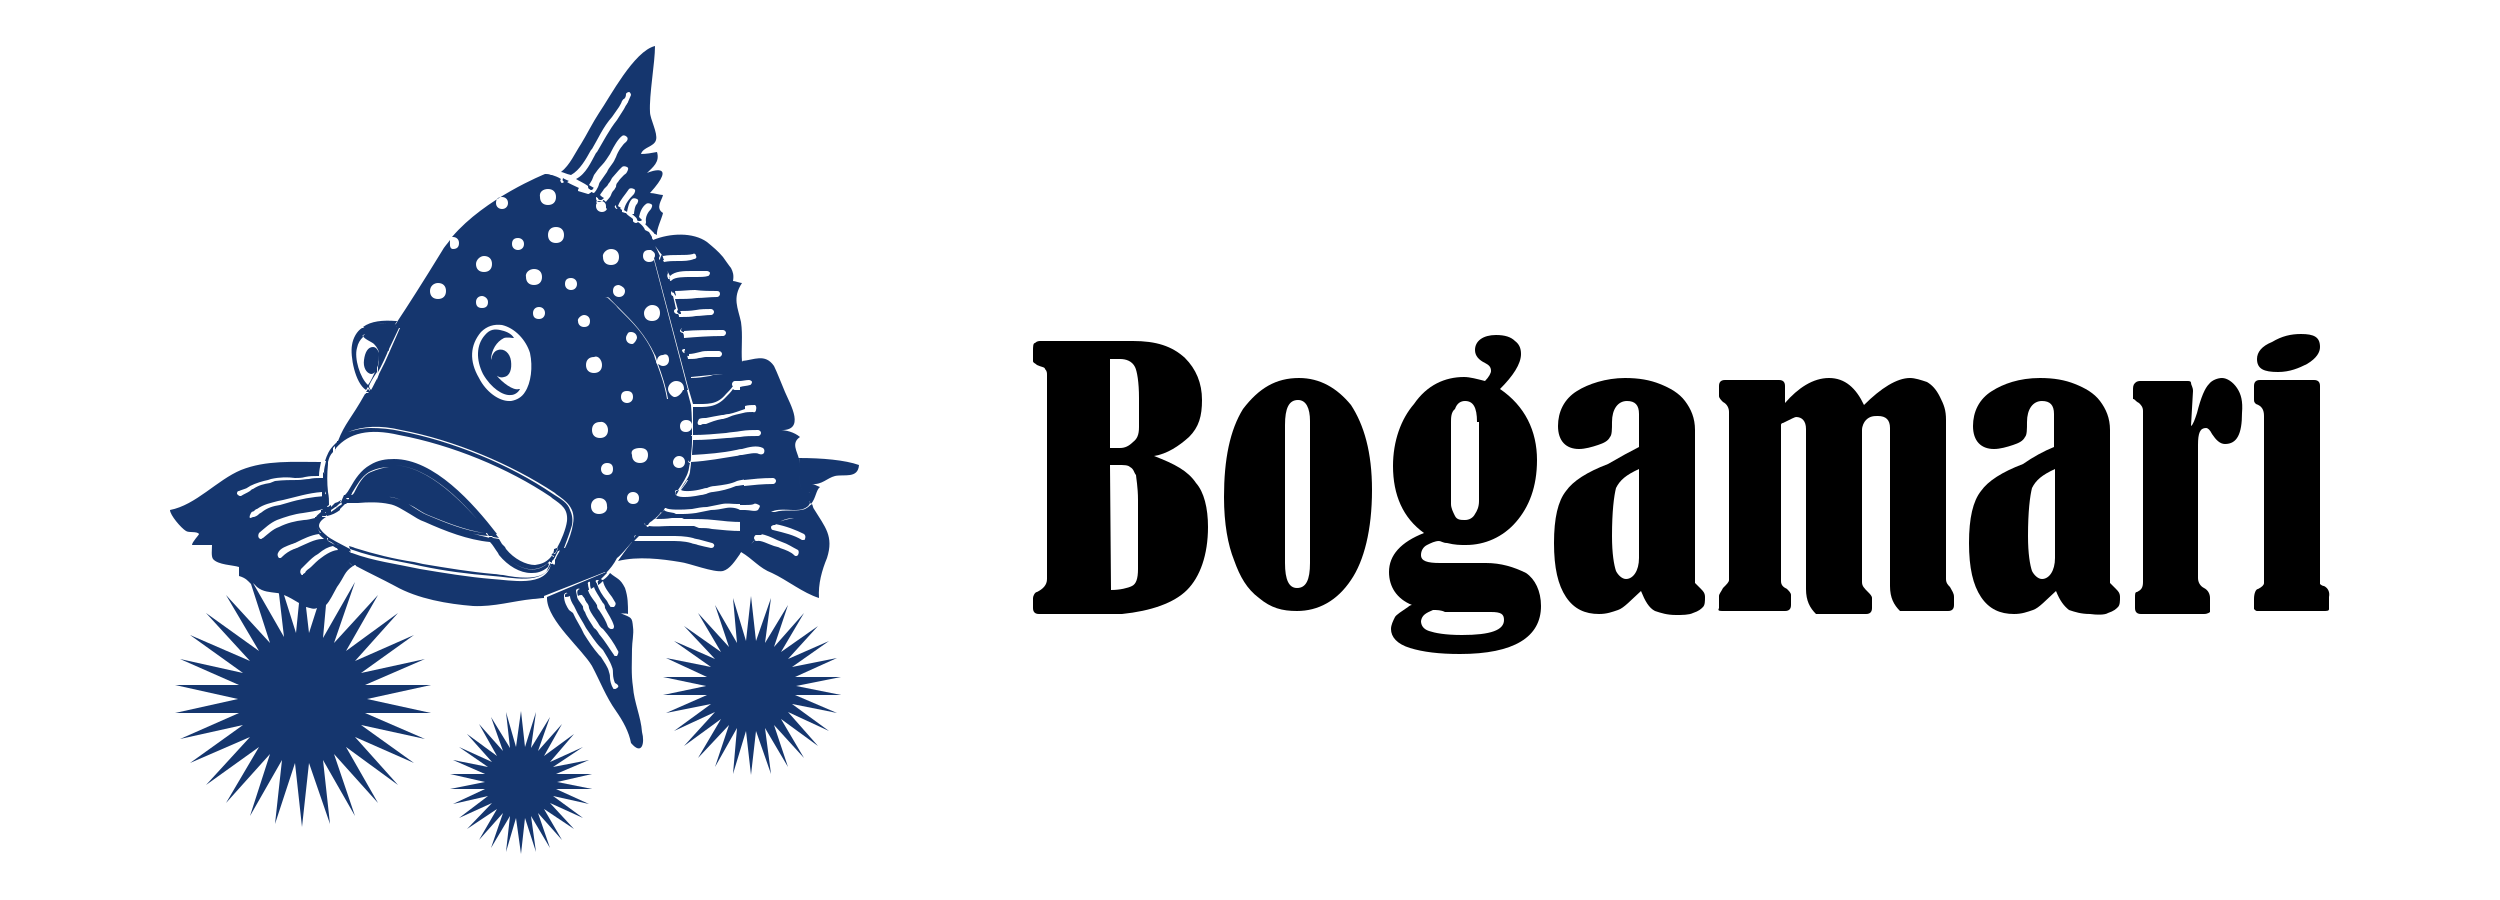 <?xml version="1.0" encoding="utf-8"?>
<!-- Generator: Adobe Illustrator 27.9.0, SVG Export Plug-In . SVG Version: 6.00 Build 0)  -->
<svg version="1.1" id="figoingordo" xmlns="http://www.w3.org/2000/svg" xmlns:xlink="http://www.w3.org/1999/xlink" x="0px"
	 y="0px" viewBox="0 0 250 90" style="enable-background:new 0 0 250 90;" xml:space="preserve">
<style type="text/css">
	.st0{fill:#15366E;}
</style>
<g>
	<g>
		<path d="M118.7,59c1.3-1.3,2.1-3.5,2.1-6.3c0-1.9-0.4-3.5-1.2-4.4c-0.8-1.2-2.1-1.9-4.2-2.7c1.3-0.2,2.5-1,3.5-1.9
			c1-1,1.3-2.1,1.3-3.7c0-1.7-0.6-3.1-1.7-4.2c-1.3-1.2-2.9-1.7-5.2-1.7h-9.2c-0.2,0-0.4,0-0.6,0.2c-0.2,0-0.2,0.4-0.2,0.8
			c0,0.6,0,0.8,0,1s0.2,0.2,0.4,0.4c0.4,0.2,0.8,0.2,0.8,0.4c0.2,0.2,0.2,0.4,0.2,0.6v20.4c0,0.6-0.4,1-1,1.3
			c-0.2,0-0.4,0.4-0.4,0.6v1c0,0.4,0.2,0.6,0.6,0.6h8.3C115.1,61.1,117.4,60.3,118.7,59z M111,35.9h1c0.6,0,1.2,0.2,1.5,0.8
			c0.2,0.4,0.4,1.5,0.4,3.1c0,1.2,0,2.1,0,2.9s-0.2,1.2-0.6,1.5c-0.4,0.4-0.8,0.6-1.3,0.6h-1V35.9z M111,46.5h0.8c0.6,0,1,0,1.2,0.2
			c0.4,0.2,0.4,0.6,0.6,0.8c0,0.2,0.2,1.2,0.2,2.5s0,2.3,0,2.7c0,1.9,0,3.5,0,4.2c0,1-0.2,1.5-0.6,1.7s-1.2,0.4-2.1,0.4L111,46.5
			L111,46.5z"/>
		<path d="M129.9,37.8c-2.3,0-4,1-5.6,3.1c-1.3,2.1-1.9,5-1.9,8.8c0,2.7,0.4,4.8,1,6.3c0.6,1.7,1.3,2.9,2.5,3.8
			c1.2,1,2.3,1.3,3.8,1.3c2.1,0,4-1,5.4-3.1c1.3-1.9,2.1-5,2.1-9c0-3.8-0.8-6.5-2.1-8.5C133.7,38.8,132,37.8,129.9,37.8z M131,56.3
			c0,1.7-0.4,2.5-1.3,2.5c-0.8,0-1.2-0.8-1.2-2.5V42.5c0-1.7,0.4-2.5,1.3-2.5c0.8,0,1.2,0.8,1.2,2.1V56.3z"/>
		<path d="M138.9,57.2c0,1.5,0.8,2.7,2.3,3.3c-0.2,0-0.4,0.2-0.4,0.2c-0.6,0.4-1.2,0.8-1.3,1c-0.2,0.4-0.4,0.8-0.4,1.2
			c0,0.8,0.6,1.5,1.9,1.9c1.3,0.4,2.9,0.6,5,0.6c5.4,0,8.1-1.7,8.1-4.8c0-1.5-0.6-2.7-1.5-3.3c-1.2-0.6-2.5-1-4-1H144
			c-1.3,0-1.9-0.2-1.9-0.8c0-0.4,0.2-0.8,0.6-1c0.4-0.2,0.8-0.4,1.2-0.4c0.2,0,0.4,0.2,0.8,0.2c0.8,0.2,1.3,0.2,1.9,0.2
			c1.9,0,3.7-0.8,5-2.3s2.1-3.5,2.1-6.2c0-2.9-1.2-5.4-3.7-7.1c1.3-1.3,2.1-2.5,2.1-3.5c0-0.6-0.2-1-0.6-1.3c-0.4-0.4-1-0.6-1.9-0.6
			c-1.3,0-2.1,0.6-2.1,1.5c0,0.6,0.4,1,1,1.3c0.4,0.2,0.6,0.4,0.6,0.8c0,0.2-0.2,0.6-0.6,1c-0.8-0.2-1.5-0.4-2.1-0.4
			c-1.9,0-3.7,0.8-5,2.7c-1.3,1.5-2.1,3.7-2.1,6.2c0,2.9,1,5.2,3.1,6.7C140.1,54.2,138.9,55.5,138.9,57.2z M143.3,61
			c0.4,0,0.8,0,1.2,0.2h4.6c1,0,1.3,0.2,1.3,0.8c0,1-1.3,1.5-4.2,1.5c-1.7,0-2.7-0.2-3.3-0.4s-0.8-0.6-0.8-1
			C142.2,61.5,142.6,61.3,143.3,61z M145.1,42.2c0-0.4,0-1,0.4-1.3c0.2-0.6,0.6-0.8,1-0.8c0.8,0,1.2,0.6,1.2,2.1h0.2v7.9
			c0,0.6-0.2,1-0.4,1.3c-0.2,0.4-0.6,0.6-1,0.6s-0.8,0-1-0.4s-0.4-0.8-0.4-1.2V42.2z"/>
		<path d="M165.5,61.1c0.6,0.2,1.2,0.4,2.1,0.4c0.6,0,1.3,0,1.7-0.2c0.6-0.2,0.8-0.4,1-0.6c0.2-0.2,0.2-0.6,0.2-1s-0.2-0.6-0.4-0.8
			c-0.4-0.4-0.6-0.6-0.6-0.6V43c0-1.2-0.4-2.1-1-2.9s-1.5-1.3-2.5-1.7c-1-0.4-2.1-0.6-3.5-0.6c-1.9,0-3.7,0.6-4.8,1.3
			c-1.3,0.8-1.9,2.1-1.9,3.5c0,1.5,0.8,2.3,2.1,2.3c0.6,0,1.3-0.2,1.9-0.4c0.6-0.2,1-0.4,1.2-0.8c0.2-0.2,0.2-0.8,0.2-1.5
			c0-1.3,0.6-2.1,1.5-2.1c0.8,0,1.2,0.4,1.2,1.3v3.3c-0.8,0.4-1.9,1-3.1,1.7c-2.1,0.8-3.5,1.7-4.2,2.7c-0.8,1-1.2,2.7-1.2,5.2
			s0.4,4.2,1.2,5.4s1.9,1.7,3.3,1.7c0.8,0,1.3-0.2,1.9-0.4c0.6-0.2,1.3-1,2.3-1.9C164.5,60.1,164.9,60.8,165.5,61.1z M163.9,55.8
			c0,1.3-0.6,2.1-1.3,2.1c-0.4,0-0.8-0.4-1-0.8c-0.2-0.6-0.4-1.7-0.4-3.5c0-2.5,0.2-4,0.4-4.8c0.4-0.8,1-1.3,2.3-1.9V55.8z"/>
		<path d="M172.2,61.1h6.3c0.4,0,0.6-0.2,0.6-0.6v-1c0-0.2-0.2-0.4-0.4-0.6c-0.4-0.2-0.6-0.4-0.6-0.8V42.5c0-0.2,0.2-0.2,0.2-0.2
			c0.8-0.4,1.2-0.6,1.3-0.6c0.6,0,1,0.4,1,1.2v16c0,1.2,0.4,1.9,1,2.5h5c0.4,0,0.6-0.2,0.6-0.6v-1c0-0.2-0.2-0.4-0.4-0.6
			c-0.4-0.4-0.6-0.6-0.6-1V43c0-0.4,0.2-0.8,0.4-1c0.4-0.4,0.8-0.4,1.2-0.4c0.8,0,1.2,0.4,1.2,1.2v15.8c0,1.2,0.4,1.9,1,2.5h4.8
			c0.4,0,0.6-0.2,0.6-0.6v-0.8c0-0.4-0.2-0.6-0.4-1c-0.2-0.2-0.4-0.4-0.4-0.8V42c0-1-0.2-1.5-0.6-2.3c-0.4-0.8-0.8-1.2-1.3-1.5
			c-0.6-0.2-1.2-0.4-1.7-0.4c-1.3,0-2.9,1-4.6,2.7c-0.8-1.7-1.9-2.7-3.5-2.7s-3.1,1-4.4,2.5v-1.7c0-0.4-0.2-0.6-0.6-0.6h-5.4
			c-0.4,0-0.6,0.2-0.6,0.6v1c0,0.2,0.2,0.4,0.4,0.6c0.4,0.2,0.6,0.6,0.6,1V58c0,0.2-0.2,0.4-0.6,0.8c-0.2,0.4-0.4,0.6-0.4,0.8v1.2
			C171.8,61,171.8,61.1,172.2,61.1z"/>
		<path d="M210.8,61.3c0.6-0.2,0.8-0.4,1-0.6c0.2-0.2,0.2-0.6,0.2-1s-0.2-0.6-0.4-0.8c-0.4-0.4-0.6-0.6-0.6-0.6V43
			c0-1.2-0.4-2.1-1-2.9s-1.5-1.3-2.5-1.7c-1-0.4-2.1-0.6-3.5-0.6c-2.1,0-3.7,0.6-4.8,1.3c-1.3,0.8-1.9,2.1-1.9,3.5
			c0,1.5,0.8,2.3,2.1,2.3c0.6,0,1.3-0.2,1.9-0.4c0.6-0.2,1-0.4,1.2-0.8c0.2-0.2,0.2-0.8,0.2-1.5c0-1.3,0.6-2.1,1.5-2.1
			c0.8,0,1.2,0.4,1.2,1.3v3.3c-1,0.4-2.1,1-3.1,1.7c-2.1,0.8-3.5,1.7-4.2,2.7c-0.8,1-1.2,2.7-1.2,5.2s0.4,4.2,1.2,5.4
			s1.9,1.7,3.3,1.7c0.8,0,1.3-0.2,1.9-0.4c0.6-0.2,1.3-1,2.3-1.9c0.4,1,0.8,1.5,1.3,1.9c0.6,0.2,1.2,0.4,2.1,0.4
			C209.7,61.5,210.5,61.5,210.8,61.3z M205.5,55.8c0,1.3-0.6,2.1-1.3,2.1c-0.4,0-0.8-0.4-1-0.8c-0.2-0.6-0.4-1.7-0.4-3.5
			c0-2.5,0.2-4,0.4-4.8c0.4-0.8,1-1.3,2.3-1.9V55.8z"/>
		<path d="M223.7,38.8c-0.4-0.6-1-1-1.5-1c-0.4,0-1,0.2-1.3,0.6c-0.4,0.4-0.8,1.3-1.2,2.9c-0.2,0.6-0.4,1.2-0.6,1.3l0.2-3.5
			c0-0.4-0.2-0.6-0.2-0.8c0-0.2-0.2-0.2-0.4-0.2h-4.6c-0.2,0-0.4,0-0.6,0.2c-0.2,0.2-0.2,0.4-0.2,0.8c0,0.4,0,0.8,0,0.8
			c0.2,0,0.2,0.2,0.6,0.4c0.2,0.2,0.4,0.4,0.4,0.8v17.1c0,0.6-0.2,0.8-0.6,1c-0.2,0-0.2,0.2-0.2,0.6v1c0,0.4,0.2,0.6,0.6,0.6h6.3
			c0.4,0,0.6-0.2,0.6-0.2c0-0.2,0-0.4,0-0.6v-0.8c0-0.4-0.2-0.8-0.6-1c-0.4-0.2-0.6-0.6-0.6-1V44.5c0-1.2,0.2-1.7,0.8-1.7
			c0.2,0,0.4,0.2,0.6,0.6c0.4,0.6,0.8,1,1.3,1c1.2,0,1.7-1,1.7-3.1C224.3,40.1,224.1,39.4,223.7,38.8z"/>
		<path d="M227.8,37.2c1.2,0,2.1-0.4,2.9-0.8c1-0.6,1.3-1.2,1.3-1.7c0-1-0.6-1.3-1.9-1.3c-1,0-1.9,0.2-2.9,0.8c-1,0.4-1.5,1-1.5,1.7
			C225.7,36.9,226.4,37.2,227.8,37.2z"/>
		<path d="M232.4,58.6c-0.2,0-0.4-0.2-0.4-0.2c0-0.2,0-0.4,0-0.6V38.6c0-0.4-0.2-0.6-0.6-0.6H226c-0.4,0-0.6,0.2-0.6,0.6v1.2
			c0,0.4,0,0.4,0.2,0.6c0.6,0.2,0.8,0.6,0.8,1.2v16.7c0,0.2-0.2,0.4-0.6,0.6c-0.2,0-0.4,0.4-0.4,1s0,0.8,0,1
			c0.2,0.2,0.2,0.2,0.4,0.2h6.5c0.4,0,0.6,0,0.6-0.2s0-0.6,0-1.2C233,59.2,232.8,58.8,232.4,58.6z"/>
	</g>
	<g>
		<polygon class="st0" points="79.5,67.7 83.7,65.8 79.2,66.7 82.9,64.1 78.8,65.9 81.8,62.6 78.1,65.2 80.4,61.3 77.4,64.7 
			78.8,60.5 76.5,64.3 77.1,59.8 75.6,64.1 75.1,59.6 74.6,64.1 73.3,59.8 73.7,64.3 71.5,60.5 72.9,64.7 69.8,61.3 72.1,65.2 
			68.4,62.6 71.5,65.9 67.4,64.1 71.1,66.7 66.6,65.8 70.7,67.7 66.3,67.7 70.6,68.6 66.3,69.5 70.7,69.5 66.6,71.3 71.1,70.4 
			67.4,73.1 71.5,71.2 68.4,74.6 72.1,71.9 69.8,75.8 72.9,72.5 71.5,76.7 73.7,72.8 73.3,77.4 74.6,73.1 75.1,77.5 75.6,73.1 
			77.1,77.4 76.5,72.8 78.8,76.7 77.4,72.5 80.4,75.8 78.1,71.9 81.8,74.6 78.8,71.2 82.9,73.1 79.2,70.4 83.7,71.3 79.5,69.5 
			84.1,69.5 79.6,68.6 84.1,67.7 		"/>
		<polygon class="st0" points="55.6,77.4 58.9,76 55.3,76.7 58.3,74.7 55,76.2 57.4,73.4 54.4,75.6 56.2,72.4 53.8,75.1 55,71.7 
			53.1,74.8 53.6,71.2 52.5,74.7 52.1,71.1 51.6,74.7 50.6,71.2 51,74.8 49.1,71.7 50.3,75.1 47.9,72.4 49.7,75.6 46.7,73.4 
			49.2,76.2 45.9,74.7 48.8,76.7 45.3,76 48.5,77.4 45,77.4 48.5,78.2 45,78.9 48.5,78.9 45.3,80.4 48.8,79.6 45.9,81.8 49.2,80.3 
			46.7,82.9 49.7,80.9 47.9,84 50.3,81.3 49.1,84.8 51,81.6 50.6,85.2 51.6,81.8 52.1,85.4 52.5,81.8 53.6,85.2 53.1,81.6 55,84.8 
			53.8,81.3 56.2,84 54.4,80.9 57.4,82.9 55,80.3 58.3,81.8 55.3,79.6 58.9,80.4 55.6,78.9 59.2,78.9 55.7,78.2 59.2,77.4 		"/>
		<path class="st0" d="M63.3,68.7c-0.2-1.3-0.1-2.5-0.1-3.8c0-0.7,0.2-1.5,0.1-2.2c-0.1-1-0.1-0.9-1.3-1.4c0.2,0.1,0.6,0,0.8,0.1
			c0-1,0-1.7-0.3-2.6c-0.5-1-0.8-0.9-1.5-1.5c-0.2,0.3-0.4,0.5-0.7,0.7c-0.1,0-0.1,0-0.2-0.1c0.2-0.2,0.4-0.4,0.6-0.6l-0.1-0.1
			l-5.9,2.5c0,0.1,0,0.2,0,0.2l0,0c0.1,2.2,3.5,5,4.5,6.7c0.8,1.5,1.4,3.1,2.4,4.5c0.7,1,1.3,2.1,1.5,3.2c1.1,1.3,1.4,0,1.1-1.1
			C64.1,71.7,63.4,70.2,63.3,68.7z M59.7,58c0.1,0,0.2,0,0.2,0c-0.1,0.1-0.2,0.2-0.1,0.3c0,0.1,0,0.1,0,0.2c0.2-0.1,0.3-0.2,0.5-0.4
			c0.1,0.6,0.6,1.2,0.9,1.6c0.1,0.2,0.2,0.3,0.3,0.5c0.1,0.1,0.1,0.3-0.1,0.5c0,0-0.1,0-0.2,0s-0.2,0-0.2-0.1
			c-0.1-0.1-0.2-0.3-0.3-0.5c-0.5-0.6-0.8-1.1-1-1.7l0,0c0-0.1-0.1-0.1-0.1-0.2C59.5,58.1,59.6,58,59.7,58z M59,58.2L59,58.2
			L59,58.2c0,0.3,0,0.4,0.1,0.7c0.1-0.1,0.2-0.1,0.3-0.2c0.1,0.4,0.5,0.9,0.7,1.3c0.1,0.1,0.1,0.2,0.2,0.3s0.2,0.2,0.2,0.5
			c0.3,0.6,0.7,1.1,0.9,1.8c0,0.1,0,0.3-0.2,0.3c0,0,0,0-0.1,0s-0.2-0.1-0.3-0.2c-0.2-0.6-0.5-1.1-0.9-1.7c-0.1-0.1-0.2-0.2-0.2-0.5
			c-0.1-0.1-0.1-0.2-0.2-0.3c-0.3-0.4-0.6-0.8-0.7-1.2c0.1,0,0.1,0,0.1,0c0-0.2-0.1-0.3-0.1-0.6C58.7,58.3,58.9,58.1,59,58.2z
			 M57.6,59c0.1-0.1,0.2-0.2,0.4-0.1c-0.1,0-0.2,0.1-0.2,0.1c-0.1,0.1-0.1,0.3,0,0.6c0.1-0.1,0.3-0.1,0.4-0.1
			c0.1,0.2,0.3,0.3,0.3,0.5c0.1,0.1,0.1,0.2,0.2,0.3s0.2,0.3,0.2,0.5c0.2,0.6,0.6,1,0.9,1.5c0.1,0.2,0.3,0.5,0.5,0.6
			c0.6,0.7,1.1,1.4,1.5,2.2c0.1,0.1,0,0.3-0.1,0.5h-0.1c-0.1,0-0.2,0-0.2-0.1c-0.5-0.7-0.9-1.4-1.5-2.1c-0.1-0.2-0.3-0.5-0.5-0.6
			c-0.3-0.5-0.7-1-0.9-1.6c-0.1-0.1-0.2-0.3-0.2-0.5s-0.1-0.1-0.1-0.2c-0.2-0.3-0.5-0.6-0.5-0.9C57.6,59.2,57.6,59.1,57.6,59z
			 M61.7,68.8c0,0-0.1,0.1-0.2,0.1s-0.2,0-0.2-0.1C61.1,68.5,61,68,61,67.8c0-0.2,0-0.3-0.1-0.6c-0.1-0.5-0.5-1-0.8-1.5l-0.2-0.2
			c-0.6-0.7-1-1.3-1.5-2.1c-0.3-0.7-0.8-1.4-1.1-2.1L56.9,61c-0.2-0.3-0.5-0.8-0.5-1.4v-0.1c0-0.1,0.2-0.3,0.3-0.2c0,0,0,0,0.1,0
			c-0.1,0-0.3,0.1-0.3,0.2c0,0.1,0,0.1,0,0.2c0.1,0,0.3,0,0.5-0.1c0,0.3,0.2,0.7,0.4,1l0.1,0.2c0.3,0.7,0.8,1.4,1.1,2
			c0.5,0.7,0.9,1.4,1.5,2l0.2,0.2c0.3,0.5,0.7,1.1,0.9,1.7c0.1,0.2,0.1,0.5,0.1,0.7c0,0.3,0.1,0.7,0.2,0.9
			C61.9,68.5,61.9,68.7,61.7,68.8z"/>
		<path class="st0" d="M79.9,45.8c0.2,1.1-0.3,2.6,0.5,3.4c0.2,0.2,0.4,0.1,0.6,0c-0.1,0.1-0.4,0.1-0.6,0c-0.8-0.8-0.3-2.3-0.5-3.3
			V45.8C79.9,46,79.9,46,79.9,45.8c-1.8,0-3.7,0.1-5.4,0.3h-0.1V48c0.9-0.1,1.8-0.2,2.9-0.2c0.1,0,0.3,0.1,0.3,0.3
			c0,0.1-0.1,0.3-0.3,0.3c-1,0-2,0.1-2.9,0.2v-0.1c-0.2,0-0.6,0.1-0.8,0.1c-0.7,0.3-1.5,0.5-2.3,0.6c-0.2,0-0.5,0.1-0.7,0.2
			c-0.1,0-0.3,0.1-0.5,0.1c0,0-0.9,0.2-1.6,0.2c-0.3,0-0.7,0-0.9-0.2l-0.1-0.1c0-0.1,0-0.2,0-0.3c0.1-0.1,0.2-0.1,0.3-0.1
			c0.5-0.7,0.9-1.4,1-1.8c0.1-0.2,0.1-0.6,0.2-0.9c-0.1,0-0.2-0.1-0.2-0.2V46c0,0.1,0.1,0.2,0.2,0.2c0.1-0.1,0.1-0.3,0.1-0.5l0,0
			c0-0.5,0.1-0.9,0.1-1.5l0,0c0-0.2,0-0.3,0-0.6c0,0,0,0-0.1,0c0,0,0-0.1,0.1-0.1c0-0.9,0-2-0.1-3L68.7,39h0.1L65.4,26
			c-0.1,0.1-0.2,0.2-0.5,0.2s-0.6-0.2-0.6-0.6s0.2-0.6,0.6-0.6c0.1,0,0.1,0,0.2,0l0,0c0.3,0.2,0.4,0.3,0.4,0.5c0,0.1,0,0.2-0.1,0.3
			l3.4,12.9l0.5,1.7c0-0.6,0-1.3-0.1-1.8l0,0c0.1,0.7,0.1,1.3,0.1,1.8c1.5,0,2.4,0.1,3.3-1c0.2-0.2,0.5-0.5,0.7-0.8
			c-0.1,0-0.1-0.1-0.1-0.2s0.1-0.3,0.3-0.3c0,0,0.1,0,0.2,0s0.2,0,0.3,0l0,0c0.2,0,0.6-0.1,0.9-0.1c0.1,0,0.3,0.1,0.3,0.2
			s-0.1,0.3-0.2,0.3c-0.3,0.1-0.7,0.1-1,0.2V39c-0.2,0-0.3,0-0.5,0c-0.1,0-0.1,0-0.2-0.1c-0.2,0.3-0.5,0.6-0.7,0.8c-1,1.1-2,1-3.3,1
			c0,0.9,0,1.9,0,2.8c1.1,0,2.2-0.1,3.3-0.2c0.5-0.1,1-0.1,1.5-0.2l0,0c0.6-0.1,1.2-0.1,1.7-0.1c0.1,0,0.3,0.1,0.3,0.3
			c0,0.1-0.1,0.3-0.3,0.3c-0.6,0-1.3,0-1.8,0.1l0,0c-0.4,0-0.8,0.1-1.3,0.1c-1.1,0.1-2.2,0.2-3.3,0.2c0,0,0,0-0.1,0
			c0,0.6-0.1,1-0.1,1.5c1.6-0.1,3-0.2,4.4-0.5c0.1,0,0.3-0.1,0.6-0.1l0,0c0.7-0.2,1.5-0.4,2.1-0.1c0.1,0.1,0.2,0.2,0.1,0.5
			c-0.1,0.1-0.2,0.2-0.5,0.1c-0.3-0.2-1.1,0-1.7,0.1h-0.1l0,0c-0.2,0-0.3,0.1-0.5,0.1c-1.3,0.2-2.8,0.5-4.5,0.6c0,0.4-0.1,0.8-0.1,1
			c-0.1,0.6-0.6,1.1-1,1.8c0.5-0.6,0.7-1,0.7-1s0,0,0.1,0c-0.1,0.2-0.3,0.5-0.7,1c0.3,0.2,1.4,0.1,2.1-0.1c0.1,0,0.2-0.1,0.5-0.1
			c0.2-0.1,0.5-0.2,0.8-0.2c0.8-0.1,1.6-0.2,2.2-0.5c0.3-0.1,0.6-0.1,0.9-0.2v-1.7c1.7-0.2,3.5-0.3,5.3-0.3
			c-0.2-0.8-0.8-1.6,0.1-2.2c-0.6-0.5-1.4-0.7-2.1-0.7c2.8,0.2,1.1-2.6,0.6-3.8c-0.3-0.7-0.8-2-1.1-2.6c-0.9-1.3-2-0.6-3.2-0.5
			c0,0,0,0.1,0.1,0.1h-0.1c-0.1-1.4,0.1-2.6-0.1-4c-0.3-1.4-0.9-2.4,0.1-3.9c-0.2,0-0.7-0.2-0.9-0.2c0.1-0.6,0-0.9-0.2-1.3
			c-0.1-0.1-0.8-1.1-0.8-1.1c-0.5-0.6-1-1-1.6-1.5c-1.4-1-3.7-0.9-5.4-0.2c0-0.1-0.1-0.1-0.1-0.2v-0.1c-0.1-0.2-0.2-0.3-0.3-0.5
			L64.5,23c-0.1-0.3-0.4-0.6-0.7-0.8c0,0-0.1,0.1-0.2,0.1s-0.3-0.1-0.3-0.2s0-0.1,0-0.2c-0.2-0.2-0.5-0.3-0.7-0.6h-0.1l-0.3-0.1V21
			c-0.1-0.1-0.2-0.1-0.3-0.2c0,0.1-0.1,0.1-0.2,0.1s-0.3-0.2-0.2-0.3v-0.1l0.1,0.1c0,0.1,0.1,0.3,0.2,0.3c0.1,0,0.2,0,0.3-0.1
			c-0.1-0.1-0.2-0.1-0.3-0.2c0.2-0.6,0.7-1.1,1.1-1.7c0.1-0.1,0.3-0.1,0.5,0s0.1,0.3,0,0.5c-0.5,0.5-0.9,1-1,1.6v0
			c0.1,0.1,0.2,0.1,0.3,0.2c0.1-0.5,0.2-1,0.5-1.3c0.1-0.1,0.3-0.1,0.5,0s0.1,0.3,0,0.5c-0.2,0.1-0.3,0.8-0.3,1h-0.2
			c0.2,0.2,0.4,0.3,0.5,0.5c0,0.2,0.1,0.2,0.3,0.2c0.1,0,0.1,0,0.2-0.1c-0.1-0.1-0.2-0.2-0.3-0.3c0.1-0.5,0.3-1,0.7-1.3
			c0.1-0.1,0.3-0.1,0.5,0s0.1,0.3,0,0.5c-0.3,0.3-0.6,0.8-0.5,1.3c0,0.1,0,0.2-0.1,0.2c0.3,0.3,0.6,0.6,0.9,0.9c0,0,0,0.1,0.1,0.1
			l0.2,0.1c-0.1-0.5,0.5-1.7,0.6-2.2c-0.8-0.5-0.1-1.3,0-1.8c-0.3,0-0.9-0.2-1.3-0.2c2.8-3.1,0.1-2.2-0.3-2c0.6-0.6,1.3-1.1,1-2.1
			c-0.5,0.1-1.1,0.2-1.6,0.2c0.2-0.7,1.3-0.7,1.5-1.4S65,11.9,65,11.2c-0.1-1.7,0.5-4.9,0.5-6.6c-2.1,0.5-4.5,5.1-5.6,6.7
			c-0.6,0.9-1.3,2.3-1.8,3.1c-0.6,0.9-1.1,2.1-2,2.8c0.2,0,0.5,0.2,1,0.3c0.9-0.5,1.5-1.6,2-2.5l0.1-0.1c0.6-1,1.1-2.2,2-3.2
			c0.2-0.3,0.5-0.7,0.7-1c0.1-0.2,0.2-0.3,0.3-0.6c0.1-0.1,0.1-0.2,0.2-0.2c0.1-0.1,0.2-0.2,0.2-0.5c0-0.1,0.2-0.2,0.3-0.2
			s0.2,0.2,0.2,0.3c-0.1,0.2-0.2,0.5-0.3,0.7c0,0.1-0.1,0.1-0.1,0.2c-0.1,0.1-0.2,0.3-0.3,0.5c-0.2,0.3-0.5,0.8-0.7,1.1
			c-0.8,1-1.4,2.2-2,3.2l-0.1,0.1c-0.5,0.9-1,2.1-2,2.6c0.3,0.2,0.8,0.4,1.2,0.7c0,0.1,0,0.2,0.1,0.3c0.1,0,0.1,0.1,0.2,0.1
			s0.1,0,0.2-0.1c0,0,0-0.1,0.1-0.1c-0.2-0.1-0.3-0.2-0.5-0.3c0.1-0.2,0.2-0.3,0.3-0.5s0.1-0.3,0.2-0.5c0.2-0.3,0.5-0.7,0.8-1
			s0.6-0.8,0.8-1.1l0.1-0.2c0.3-0.6,0.7-1.3,1.1-1.6c0.1-0.1,0.3-0.1,0.5,0.1c0.1,0.1,0.1,0.3-0.1,0.5c-0.3,0.2-0.8,0.9-1,1.5
			l-0.1,0.2c-0.2,0.5-0.6,0.8-0.8,1.3c-0.2,0.3-0.5,0.7-0.7,1c-0.1,0.1-0.1,0.3-0.2,0.5c-0.1,0.2-0.2,0.4-0.4,0.6
			c-0.1,0-0.2-0.1-0.3-0.1c0,0,0,0.1-0.1,0.1c-0.1,0.1-0.1,0.1-0.2,0.1l-1-0.3c0-0.1,0-0.2,0.1-0.3c-0.4-0.2-0.9-0.4-1.2-0.6l0,0
			c0.1,0,0.1-0.1,0.2-0.1c-0.2-0.1-0.5-0.2-0.6-0.3c0,0.1-0.1,0.2,0,0.3c0,0,0,0,0.1,0.1l0,0c0,0-0.1,0.1-0.2,0.1c0,0-0.1,0-0.1-0.1
			c-0.1-0.1-0.1-0.2,0-0.3c-0.3-0.2-0.6-0.3-0.9-0.4l0,0c0,0,0,0-0.1,0c-0.2-0.1-0.4-0.1-0.5-0.1c0,0,0,0-0.1,0l0,0
			c0,0-6,2.4-9.3,6.3h0.1c0.3,0,0.6,0.2,0.6,0.6s-0.2,0.6-0.6,0.6S45,24.3,45,24c-0.2,0.3-0.6,0.7-0.8,1.1c-1.9,3.1-3.5,5.6-4.5,7.1
			l0,0c0,0.1-0.1,0.1-0.1,0.2l0,0l0,0c-0.1,0-0.1,0.1-0.2,0.2l0,0c0.1-0.1,0.1-0.2,0.2-0.3c0-0.1,0.1-0.1,0.1-0.2h-0.1
			c-1.3-0.1-2.5,0-3.3,0.6c0,0,0.1,0.1,0.3,0.2c0.3-0.2,0.5-0.3,0.8-0.4c-0.3,0.1-0.5,0.2-0.8,0.4l0,0c-0.1-0.1-0.2-0.1-0.2-0.1
			h-0.1c0,0,0,0-0.1,0l0,0c-0.5,0.3-0.9,1-1,1.7c-0.2,1.1,0.3,3.8,1.4,4.5c0.1-0.1,0.1-0.2,0.2-0.3C36.9,38.9,37,39,37,39v0.1
			c0,0-0.1-0.1-0.2-0.2c-0.1,0.1-0.1,0.2-0.2,0.3c0.1,0,0.1,0,0.2,0h0.1l0,0c-0.1,0.1-0.1,0.1-0.2,0.1h-0.1c0,0,0,0.1-0.1,0.1
			c-1.4,2.5-2,2.9-2.7,4.7c0,0,0,0-0.1,0v0.1c-0.1,0.1-0.2,0.2-0.3,0.3c-0.5,0.5-0.7,1-0.9,1.6c0,0,0,0,0.1,0
			c-0.1,0.4-0.2,0.8-0.2,1.1c0,0.1,0.1,0.2,0.1,0.3c0-0.1-0.1-0.2-0.2-0.3c0,0.2,0,0.3,0,0.6l0,0l0,0H32c-0.3,0-0.7,0-1.1,0.1
			c-0.3,0-0.8,0.1-1.1,0.1c-0.7,0-1.5,0-2.3,0.1L27,48.3c-0.6,0.1-1.1,0.2-1.7,0.6c-0.1,0-0.2,0.1-0.3,0.2c-0.3,0.2-0.6,0.3-0.9,0.5
			c0,0,0,0-0.1,0s-0.2-0.1-0.3-0.2c0-0.1,0-0.3,0.2-0.3c0.2-0.1,0.6-0.2,0.8-0.3c0.1-0.1,0.2-0.1,0.3-0.2c0.6-0.3,1.3-0.5,1.8-0.6
			l0.3-0.1c0.9-0.2,1.7-0.2,2.4-0.1c0.3,0,0.7,0,1-0.1c0.5-0.1,0.8-0.1,1.3-0.1c0,0,0,0,0.1,0c0-0.5,0.1-0.9,0.2-1.4
			c-2.8,0-5.5-0.2-8,0.8C21.7,48,19.6,50.5,17,51c0,0.5,1.1,1.8,1.6,2.1c0.3,0.2,1.1,0,1.3,0.3c0,0.1-0.7,0.8-0.7,1.1
			c0.6,0,1.3,0,2,0c0,0.5-0.1,1.1,0.1,1.4c0.5,0.6,2,0.6,2.6,0.8c0,0.3,0,0.7,0,0.9c0.7,0.2,0.9,0.5,1.2,0.8l1.9,5.9l-4.4-4.8
			l3.3,5.6l-5.3-3.8l4.4,4.8l-6-2.6l5.3,3.8L18,65.9l5.9,2.6h-6.4l6.3,1.4l-6.3,1.4h6.4L18,73.9l6.3-1.4L19,76.3l6-2.6l-4.4,4.8
			l5.3-3.8l-3.3,5.6l4.4-4.9l-2,6.2l3.2-5.6l-0.7,6.4l2-6.1l0.7,6.4l0.7-6.4l2.1,6.1L32.3,76l3.2,5.6l-2.1-6.2l4.4,4.9l-3.2-5.6
			l5.2,3.8l-4.3-4.8l5.9,2.6l-5.3-3.8l6.4,1.4l-6-2.6h6.6l-6.4-1.4l6.4-1.4h-6.6l6-2.6l-6.4,1.4l5.3-3.8l-5.9,2.6l4.3-4.8l-5.2,3.8
			l3.2-5.6l-4.4,4.8l2.1-6.1l-3.2,5.6l0.3-3.3c0.4-0.4,0.7-1.1,1.1-1.8c0.8-1.1,0.7-1.5,1.6-2.1c-0.3-0.2-0.5-0.5-0.8-0.8
			c0.2,0.3,0.5,0.5,0.8,0.8c0.1,0,0.1-0.1,0.2-0.1c0,0,0.1,0,0.1,0.1c1.3,0.7,2.6,1.3,3.9,2c2.3,1.3,5.3,1.8,7.8,2
			c2.1,0.1,4-0.5,6-0.7c0.3,0,0.8-0.1,1.1-0.1c0-0.1,0-0.2,0-0.2l6.1-2.4l0.1,0.1c0.4-0.4,0.8-0.9,1.1-1.5c0.3-0.2,0.9-0.9,1.5-1.6
			c0,0,0,0,0,0.1c0-0.1,0.1-0.1,0.1-0.1c0.1,0,0.1-0.1,0.2-0.2c0.1-0.1,0.2-0.2,0.3-0.3l0.1-0.1c0.1,0,0.2,0,0.2,0
			c0.1,0,0.1,0,0.2,0h0.6c0.6,0,1,0,1.6,0H67c0.8,0,1.5,0,2.3,0.2c0.2,0.1,0.5,0.1,0.8,0.2s0.8,0.2,1.1,0.3c0.1,0,0.3,0.2,0.2,0.3
			c0,0.1-0.1,0.2-0.3,0.2c-0.5-0.1-0.9-0.2-1.3-0.3c-0.2-0.1-0.5-0.1-0.7-0.2c-0.7-0.2-1.4-0.2-2.1-0.2h-0.5c-0.6,0-1,0-1.6,0h-0.6
			c-0.1,0-0.1,0-0.2,0c-0.2,0-0.5,0-0.6,0s-0.2,0-0.2,0c-0.6,0.7-1,1.3-1.5,2c2-0.5,4.4-0.2,6.2,0.1c0.9,0.1,3.4,1.1,4.3,0.9
			c0.7-0.2,1.2-1,1.7-1.7l0,0l0,0c0-0.1,0.1-0.1,0.1-0.2c1.2,0.7,1.8,1.6,3.1,2.1c1.5,0.7,3.1,2,4.7,2.5c-0.1-1.4,0.3-2.8,0.8-4
			c0.7-2.2-0.2-3.1-1.3-4.9c-0.1-0.1-0.1-0.3-0.2-0.5c-0.2,0.1-0.3,0.3-0.7,0.5c-0.8,0.3-2.1,0-3,0.3c-0.1,0-0.2,0-0.4,0
			c0.9-0.5,2.3,0,3.2-0.3c0.3-0.1,0.6-0.3,0.7-0.6c0-0.1-0.1-0.1-0.1-0.2c0.1,0.1,0.1,0.2,0.2,0.3c0.5-0.6,0.5-1.4,0.9-1.7
			c-0.3-0.1-0.6-0.3-0.8-0.3c1,0.1,1.5-0.6,2.3-0.8c0.9-0.2,2.3,0.3,2.4-1.1C84.5,46,82.2,45.8,79.9,45.8z M72.1,46.8
			c-0.2,0.1-0.3,0.2-0.5,0.3C71.8,47,72,47,72.1,46.8z M75.6,41c0,0.1-0.1,0.3-0.3,0.2c-0.3,0-0.7,0-1,0.1l0,0
			c-0.4,0.1-1,0.2-1.4,0.4c-0.2,0.1-0.3,0.1-0.6,0.2h-0.1c-0.6,0.1-1.1,0.3-1.6,0.5c-0.1,0-0.1,0-0.2,0s-0.2,0-0.3,0.1H70
			c-0.1,0-0.2,0-0.2-0.1c-0.1-0.1,0-0.3,0.1-0.5c0.2-0.1,0.5-0.1,0.6-0.1h0.1c0.5-0.1,1-0.2,1.6-0.3h0.1c0.1,0,0.3-0.1,0.6-0.1
			c0.5-0.1,1-0.3,1.6-0.5v-0.3c0.3-0.1,0.7-0.1,1-0.1C75.5,40.5,75.7,40.6,75.6,41z M68.2,35c0.1-0.1,0.2-0.1,0.3-0.1l0,0V35
			c-0.1,0.1-0.1,0.3,0.1,0.5c0.1,0.1,0.2,0.1,0.3,0.1c0-0.1,0-0.1,0-0.2c0.3,0,0.7-0.1,1.1-0.2c0.3-0.1,0.6-0.1,0.8-0.1s0.6,0,0.8,0
			h0.3c0.1,0,0.3,0.1,0.3,0.3c0,0.1-0.1,0.3-0.3,0.3h-0.5c-0.2,0-0.6,0-0.8,0s-0.5,0.1-0.7,0.1c-0.3,0.1-0.7,0.1-1,0.1h-0.1
			c0-0.1-0.1-0.3-0.1-0.5c-0.1,0-0.2-0.1-0.3-0.1C68.2,35.2,68.2,35,68.2,35z M68.8,37.5L68.8,37.5C68.8,37.5,68.8,37.5,68.8,37.5
			L68.8,37.5C68.8,37.6,68.8,37.6,68.8,37.5C68.8,37.6,68.8,37.6,68.8,37.5z M71,37.6c-0.6,0.1-1.2,0.2-1.9,0.2H69h0.1v-0.1
			c1.1-0.1,2.1-0.2,3-0.3c0.1,0,0.1,0,0.2,0c-0.3,0-0.6,0.1-1,0.1L71,37.6z M74.2,37.5L74.2,37.5L74.2,37.5L74.2,37.5z M72.3,33
			c0.1,0,0.3,0.1,0.3,0.3c0,0.1-0.1,0.3-0.3,0.3c-1.4,0-2.7,0.1-3.9,0.2c0-0.2,0-0.3-0.1-0.5c-0.1,0-0.3-0.1-0.3-0.2
			c0-0.1,0.1-0.2,0.2-0.3l0,0c0,0.1-0.1,0.1-0.1,0.2c0,0.1,0.1,0.2,0.3,0.2v-0.1C69.5,33,71,33,72.3,33z M71.7,29.1
			c0.2,0,0.3,0.1,0.3,0.3c0,0.1-0.1,0.3-0.3,0.3c-0.7,0-1.4,0.1-2,0.1c-0.7,0.1-1.4,0.1-2.1,0.1c0,0,0,0-0.1,0
			c0.1,0.4,0.2,0.7,0.3,1.1l-0.1,0.1c0,0.1,0.1,0.3,0.3,0.3c0,0,0,0,0.1,0c0-0.1,0-0.2-0.1-0.3c0.5,0,1,0,1.6-0.1
			c0.5-0.1,1-0.1,1.5-0.1c0.1,0,0.3,0.1,0.3,0.3c0,0.1-0.1,0.3-0.3,0.3c-0.5,0-1,0.1-1.5,0.1c-0.5,0.1-1,0.1-1.5,0.1
			c-0.1,0-0.1,0-0.2,0c0-0.1,0-0.2-0.1-0.3c0,0,0,0-0.1,0s-0.3-0.1-0.3-0.3c0-0.1,0.1-0.2,0.2-0.2c-0.1-0.5-0.2-0.9-0.3-1.3
			c-0.1,0-0.2-0.1-0.2-0.3c0-0.1,0-0.1,0.1-0.2c0,0.1,0,0.1,0.1,0.2c0,0,0.1,0,0.1-0.1c0,0,0,0,0,0.1s0.1,0.2,0.2,0.3
			c0-0.2-0.1-0.3-0.1-0.5c0.7,0,1.4-0.1,2-0.1C70.3,29.1,71,29.1,71.7,29.1z M66.3,25.6c0.5-0.1,1-0.1,1.6-0.1s1,0,1.4-0.1
			c0.1-0.1,0.3,0,0.3,0.2c0.1,0.1,0,0.3-0.2,0.3c-0.5,0.2-1,0.2-1.6,0.2c-0.5,0-0.9,0-1.4,0.1c0.2,0.5,0.3,0.9,0.6,1.4
			c0.5-0.5,1.4-0.5,2.2-0.5h0.1c0.1,0,0.3,0,0.5,0c0.3,0,0.7,0,0.9,0c0.1,0,0.3,0.1,0.3,0.2s-0.1,0.3-0.2,0.3
			c-0.3,0.1-0.8,0.1-1.1,0.1c-0.1,0-0.3,0-0.5,0H69c-0.5,0-1.5,0-1.8,0.3c-0.1,0.1-0.1,0.1-0.2,0.1c0-0.1,0-0.2-0.1-0.2
			s-0.1,0-0.1-0.1c-0.1-0.1-0.1-0.3,0-0.5c-0.1-0.4-0.3-0.9-0.5-1.3c0,0,0,0,0.1,0c-0.1-0.2-0.1-0.3-0.2-0.6C66,25.8,66,25.9,66,26
			l-0.1-0.1c0-0.1,0-0.2,0.1-0.3c-0.2-0.4-0.3-0.7-0.5-1C65.7,24.8,65.9,25.2,66.3,25.6z M66.4,50.6L66.4,50.6c0-0.1,0-0.1,0.1-0.2
			C66.4,50.5,66.4,50.5,66.4,50.6z M56.4,23.5c0,0.5-0.3,0.8-0.8,0.8s-0.8-0.3-0.8-0.8s0.3-0.8,0.8-0.8S56.4,23,56.4,23.5z
			 M62.5,29.1c0,0.3-0.2,0.6-0.6,0.6c-0.3,0-0.6-0.2-0.6-0.6s0.2-0.6,0.6-0.6C62.2,28.6,62.5,28.8,62.5,29.1z M61.9,25.7
			c0,0.5-0.3,0.8-0.8,0.8s-0.8-0.3-0.8-0.8c-0.1-0.3,0.3-0.8,0.8-0.8S61.9,25.2,61.9,25.7z M66.7,40L66.7,40l-0.6,0.4L66.7,40z
			 M58.4,31.5c0.3,0,0.6,0.2,0.6,0.6c0,0.4-0.2,0.6-0.6,0.6c-0.3,0-0.6-0.2-0.6-0.6C57.7,31.9,58.1,31.5,58.4,31.5z M60.7,47.5
			c-0.3,0-0.6-0.2-0.6-0.6c0-0.3,0.2-0.6,0.6-0.6s0.6,0.2,0.6,0.6S61.1,47.5,60.7,47.5z M62.7,49.8c0-0.3,0.2-0.6,0.6-0.6
			c0.3,0,0.6,0.2,0.6,0.6s-0.2,0.6-0.6,0.6S62.7,50.1,62.7,49.8z M64.8,45.5c0,0.5-0.3,0.8-0.8,0.8s-0.8-0.3-0.8-0.8
			C63,45,63.5,44.8,64,44.8S64.8,45,64.8,45.5z M62.7,40.3c-0.3,0-0.6-0.2-0.6-0.6s0.2-0.6,0.6-0.6s0.6,0.2,0.6,0.6
			S63,40.3,62.7,40.3z M60.8,43c0,0.5-0.3,0.8-0.8,0.8s-0.8-0.3-0.8-0.8s0.3-0.8,0.8-0.8C60.4,42.1,60.8,42.5,60.8,43z M59.9,49.8
			c0.5,0,0.8,0.3,0.8,0.8c0.1,0.5-0.3,0.8-0.8,0.8s-0.8-0.3-0.8-0.8C59.1,50.1,59.5,49.8,59.9,49.8z M63.4,34.3L63.4,34.3
			c-0.1,0.1-0.1,0.1-0.2,0.1c-0.3,0-0.6-0.2-0.6-0.6c0-0.2,0.1-0.3,0.2-0.5l0,0c0.1-0.1,0.2-0.1,0.3-0.1c0.3,0,0.6,0.2,0.6,0.6
			C63.6,34.1,63.5,34.2,63.4,34.3z M60.2,36.5c0,0.5-0.3,0.8-0.8,0.8s-0.8-0.3-0.8-0.8s0.3-0.8,0.8-0.8C59.8,35.5,60.2,36,60.2,36.5
			z M57.1,27.8c0.3,0,0.6,0.2,0.6,0.6c0,0.3-0.2,0.6-0.6,0.6c-0.3,0-0.6-0.2-0.6-0.6S56.7,27.8,57.1,27.8z M64.8,52
			C64.8,52,64.8,52,64.8,52C64.8,52,64.8,52,64.8,52z M65,51.8c0.1,0,0.1,0,0.2,0C65,51.8,65,51.8,65,51.8z M67.9,46.8
			c-0.3,0-0.6-0.2-0.6-0.6c0-0.2,0.2-0.6,0.6-0.6c0.3,0,0.6,0.2,0.6,0.6S68.2,46.8,67.9,46.8z M69.1,44c0,0.1,0.1,0.2,0.2,0.3
			C69.2,44.2,69.1,44.1,69.1,44z M69.2,42.6c0,0.3-0.2,0.6-0.6,0.6S68,43,68,42.6c0-0.3,0.2-0.6,0.6-0.6S69.2,42.2,69.2,42.6z
			 M67.6,38.1c0.5,0,0.8,0.3,0.8,0.8c0,0,0,0,0,0.1l-0.1,0c-0.1,0.3-0.5,0.7-0.8,0.7h-0.1c-0.3-0.1-0.6-0.5-0.6-0.8
			C66.8,38.5,67.2,38.1,67.6,38.1z M66.9,36c0,0.3-0.2,0.6-0.6,0.6c-0.2,0-0.3-0.1-0.5-0.2c0.4,1.1,0.8,2.3,1,3.5h-0.1
			c-0.2-1.3-0.6-2.4-1-3.5c-0.1-0.1-0.1-0.2-0.1-0.3c-0.1-0.2-0.1-0.3-0.2-0.6c-0.9-2.1-2.2-3.3-3.6-4.7c-0.2-0.3-0.6-0.6-0.9-0.9
			c-0.1-0.1-0.2-0.2-0.4-0.2c0.2,0,0.4,0,0.5,0.2c0.3,0.3,0.6,0.6,0.9,0.9c1.4,1.4,2.6,2.6,3.6,4.7c0.1,0.1,0.1,0.3,0.2,0.6
			c0-0.3,0.2-0.6,0.6-0.6C66.7,35.3,66.9,35.6,66.9,36z M65.2,30.5c0.5,0,0.8,0.3,0.8,0.8s-0.3,0.8-0.8,0.8s-0.8-0.3-0.8-0.8
			C64.4,30.9,64.8,30.5,65.2,30.5z M59.6,19.8v-0.1c0.1,0,0.1,0.1,0.2,0.1c0,0.2,0.2,0.2,0.3,0.2s0.2-0.1,0.3-0.2
			c-0.2-0.1-0.3-0.2-0.4-0.3c0.1-0.2,0.3-0.4,0.4-0.6c0.1-0.1,0.2-0.2,0.3-0.3c0.1-0.1,0.1-0.2,0.2-0.3s0.2-0.3,0.3-0.5
			c0.2-0.2,0.5-0.6,0.7-0.8c0.1-0.1,0.2-0.2,0.3-0.3s0.3-0.1,0.5,0s0.1,0.3,0,0.5s-0.2,0.2-0.3,0.3c-0.2,0.2-0.5,0.5-0.6,0.7
			c-0.1,0.1-0.2,0.2-0.2,0.5c-0.1,0.1-0.1,0.2-0.2,0.3s-0.2,0.2-0.3,0.5s-0.5,0.6-0.5,0.7c-0.1-0.1-0.2-0.2-0.3-0.2
			c0,0.1,0,0.1-0.1,0.1c0.3,0.1,0.4,0.3,0.4,0.5c0,0.1,0,0.1,0,0.2l0.1,0.1c-0.1,0.2-0.3,0.3-0.5,0.3c-0.3,0-0.6-0.2-0.6-0.6
			c0-0.1,0-0.2,0.1-0.3l-0.1-0.1l0.1-0.1C59.7,20.1,59.6,20,59.6,19.8z M54.8,18.9c0.5,0,0.8,0.3,0.8,0.8s-0.3,0.8-0.8,0.8
			S54,20.2,54,19.7C53.9,19.2,54.3,18.9,54.8,18.9z M54.5,31.3c0,0.3-0.2,0.6-0.6,0.6s-0.6-0.2-0.6-0.6c0-0.3,0.2-0.6,0.6-0.6
			S54.5,31,54.5,31.3z M53.4,26.9c0.5,0,0.8,0.3,0.8,0.8s-0.3,0.8-0.8,0.8s-0.8-0.3-0.8-0.8C52.5,27.3,52.9,26.9,53.4,26.9z
			 M51.8,23.8c0.3,0,0.6,0.2,0.6,0.6S52.1,25,51.8,25s-0.6-0.2-0.6-0.6S51.4,23.8,51.8,23.8z M50.2,19.7c0.3,0,0.6,0.2,0.6,0.6
			c0,0.3-0.2,0.6-0.6,0.6c-0.3,0-0.6-0.2-0.6-0.6C49.6,19.9,49.8,19.7,50.2,19.7z M48.4,25.6c0.5,0,0.8,0.3,0.8,0.8
			s-0.3,0.8-0.8,0.8s-0.8-0.3-0.8-0.8C47.6,26,48,25.6,48.4,25.6z M48.2,29.6c0.2,0,0.6,0.2,0.6,0.6s-0.2,0.6-0.6,0.6
			s-0.6-0.2-0.6-0.6S47.9,29.6,48.2,29.6z M48.1,33.2c0.6-0.6,1.3-0.8,2.1-0.7c1.3,0.3,2.4,1.5,2.8,2.8c0.3,1.4,0.1,3-0.5,3.9
			c-0.3,0.5-0.8,0.8-1.4,0.9c-0.1,0-0.1,0-0.2,0c-1,0-2.3-0.9-3-2.3C46.9,36.1,47,34.5,48.1,33.2z M43.8,28.3c0.5,0,0.8,0.3,0.8,0.8
			s-0.3,0.8-0.8,0.8S43,29.6,43,29.1S43.4,28.3,43.8,28.3z M39.7,32.6L39.7,32.6c0,0.1-0.1,0.1-0.2,0.1
			C39.5,32.8,39.6,32.8,39.7,32.6z M39,32.3c-0.3,0-0.7,0-1.2,0.1C38.2,32.3,38.6,32.3,39,32.3z M38.8,32.6c-0.6,0-1.4,0.1-2,0.4
			C37.5,32.8,38.3,32.6,38.8,32.6z M35.7,34.8c0.1-0.5,0.3-0.8,0.6-1.1c0-0.1-0.1-0.1,0-0.2c0.1,0,0.1-0.1,0.2-0.1
			c-0.1,0.1-0.1,0.1-0.2,0.2c0.1,0.3,0.9,0.6,1.1,0.8c0.3,0.3,0.5,0.7,0.5,0.9c-0.1-0.3-0.3-0.6-0.6-0.6c-0.5,0-0.8,0.5-0.9,1.3
			c-0.1,0.7,0.2,1.3,0.7,1.4c0.2,0,0.3-0.1,0.4-0.2c-0.2,0.4-0.4,0.9-0.7,1.3l0,0C36,37.8,35.4,35.8,35.7,34.8z M36.9,38.6
			c0.1-0.3,0.4-0.8,0.8-1.4c0-0.2,0-0.3,0-0.4c0-0.1,0.1-0.2,0.1-0.3c0.1-0.3,0.1-0.7,0.1-1c0,0.2,0,0.5,0,0.7l0,0
			c0,0.1-0.1,0.3-0.1,0.5c0,0.3,0,0.6-0.1,0.7c0.5-0.9,1-2,1.1-2.3c0.1,0,0.1-0.1,0.1-0.2l1-2.1c0.1,0,0.1,0,0.1,0l-1.1,2.5
			l-0.4,0.9c-0.2,0.4-0.4,0.8-0.6,1.2c0,0.1-0.1,0.2-0.1,0.3L37.7,38c0-0.1,0.1-0.3,0.1-0.3c-0.3,0.5-0.5,1-0.7,1.3l0,0
			C36.9,38.8,36.9,38.6,36.9,38.6z M40.1,43c5.3,1,11,3.4,15.4,6.3l0.1,0.1c1,0.7,2,1.4,1.7,3c-0.1,0.7-0.4,1.6-0.8,2.4h-0.1
			c0.3-0.8,0.6-1.6,0.8-2.3c0.1-0.6,0-1.1-0.2-1.5c-0.2-0.7-0.9-1.1-1.7-1.6c-4.4-3-10.1-5.3-15.3-6.3c-0.9-0.2-1.9-0.3-2.9-0.3
			c-0.9,0-1.6,0.2-2.3,0.4C36.3,42.6,38,42.5,40.1,43z M25,51.8c-0.1-0.1,0-0.3,0.1-0.5s0.2-0.1,0.3-0.2s0.2-0.2,0.3-0.2
			c0.7-0.5,1.4-0.6,2.1-0.8l0.5-0.1c1.3-0.3,2.5-0.7,3.9-0.8l0,0l0,0c0,0.1,0,0.2,0,0.2c0,0.1,0,0.2,0,0.3h0.1
			c0.1,0.1,0.1,0.1,0.1,0c0,0,0,0,0,0.1l0.1-0.1l0,0l0,0c0.1-0.1,0.1-0.1,0.1-0.2s-0.1-0.1-0.1-0.2c0-0.1,0-0.1,0-0.2
			c0,0.1,0.1,0.2,0.1,0.3s-0.1,0.2-0.1,0.2c0,0.3,0.1,0.8,0.1,1.1l0.3-0.2c0-0.5,0-0.8-0.1-1.3c-0.1-0.9-0.1-1.8,0-2.8v-0.2
			c0.1-0.4,0.2-0.7,0.5-1v-0.4l0.1-0.1l0.1-0.1V45c0-0.1,0.1-0.1,0.1-0.2c1.3-1.5,3.3-2,6.3-1.3c5.3,1,10.9,3.3,15.2,6.2l0.1,0.1
			c1,0.7,1.6,1.1,1.5,2.3c-0.1,0.8-0.6,2-1,2.7c-0.1,0-0.2,0.1-0.3,0.1c0,0.2,0,0.3-0.1,0.3l0.1,0.1c0,0,0,0,0.1,0
			c0.1-0.1,0.2-0.3,0.3-0.6l0,0c0,0.2-0.1,0.4-0.3,0.7l-0.2-0.1c-0.1,0.1-0.1,0.2-0.2,0.2l0.3,0.1l0,0c0,0,0,0,0,0.1l-0.2-0.1
			c-0.1,0-0.1,0.1-0.2,0.2c0,0.1,0,0.1,0,0.1l0,0l0,0v-0.1c-0.5,0.5-0.9,0.6-1.5,0.7c-0.9,0-2.1-0.6-2.9-1.6l-0.1-0.2
			c-0.1-0.1-0.2-0.2-0.3-0.3c-0.1-0.2-0.2-0.3-0.3-0.5l-0.6-0.1l-0.1-0.1c-0.1,0-0.2,0-0.3,0c0,0,0,0.1,0.1,0.1
			c-1.7-0.4-3.4-0.9-4.9-1.5c1.5,0.6,3.2,1.2,4.7,1.3c-0.1-0.1-0.2-0.2-0.2-0.3h0.1c0.1,0.2,0.1,0.2,0.2,0.3c0.1,0,0.2,0,0.3,0l0,0
			l0.1,0.1l0.6,0.1c-0.1-0.1-0.2-0.2-0.3-0.4h0.1c-2.4-3.1-6.3-7.5-10.3-7.5c-0.8,0-1.6,0.1-2.4,0.6c-0.9,0.5-1.5,1.4-2,2.3
			c-0.1,0.2-0.3,0.5-0.5,0.7h-0.1c-0.1,0.2-0.2,0.5-0.3,0.7l0.1,0.2l0,0l-0.1,0.1l0,0l-0.2,0.1l-0.1,0.1l-0.7,0.5V51l0.3-0.2
			c0.1-0.1,0.2-0.1,0.3-0.2l0.1-0.1c0.1-0.1,0.2-0.2,0.3-0.2L34,50.1h0.1V50c-0.1,0.1-0.2,0.1-0.3,0.2l-0.3,0.1l-0.1,0.1l-0.3,0.3
			l0,0c0-0.1,0-0.2,0-0.2l-0.3,0.2c0,0-0.1,0-0.1-0.1c0-0.4,0-0.7,0-1h-0.1h-0.1c-1.3,0.1-2.5,0.3-3.8,0.7L28,50.5
			c-0.7,0.1-1.3,0.3-1.8,0.7c-0.1,0.1-0.2,0.1-0.3,0.2c-0.1,0.1-0.2,0.2-0.5,0.3h-0.1C25.1,51.8,25,51.8,25,51.8z M55.8,55.5
			C55.8,55.5,55.7,55.5,55.8,55.5C55.7,55.5,55.7,55.5,55.8,55.5C55.7,55.5,55.8,55.5,55.8,55.5z M48.9,53.3L48.9,53.3
			c-2.5-3-6-6.7-9.6-6.8c3.7,0.1,7.3,3.9,9.7,7C49,53.5,48.9,53.3,48.9,53.3z M48.4,53.3c-1.8-0.2-3.8-1-5.7-1.8
			c-0.5-0.2-0.9-0.5-1.4-0.8c-0.7-0.5-1.5-0.9-2.3-1c-0.2-0.1-0.5-0.1-0.7-0.1c0.3,0,0.6,0.1,0.8,0.1c0.8,0.1,1.5,0.6,2.3,1
			c0.5,0.3,0.9,0.6,1.4,0.8C44.5,52.2,46.5,53,48.4,53.3C48.4,53.2,48.4,53.3,48.4,53.3z M35.1,49.5c0.1-0.1,0.1-0.2,0.1-0.2
			c0.5-0.8,0.9-1.6,1.7-2.1c0.8-0.4,1.5-0.5,2.3-0.5c-0.7,0-1.4,0.2-2.1,0.5c-0.8,0.3-1.3,1.3-1.7,2.1
			C35.3,49.4,35.3,49.5,35.1,49.5C35.2,49.5,35.1,49.5,35.1,49.5L35.1,49.5z M34.6,49.8L34.6,49.8c0.1,0,0.2,0,0.3,0c0,0,0,0,0,0.1
			C34.7,50,34.6,49.8,34.6,49.8z M34.9,49.8L34.9,49.8L34.9,49.8L34.9,49.8z M32.1,51L32.1,51v0.2c-0.2,0.2-0.4,0.3-0.5,0.5h-0.1
			c0,0,0,0,0,0.1c-0.4,0.1-0.8,0.2-1.1,0.2c-0.9,0.1-1.7,0.3-2.5,0.7c-0.6,0.2-1.1,0.7-1.6,1.1c-0.1,0-0.1,0.1-0.2,0.1
			s-0.1,0-0.2-0.1s-0.1-0.3,0-0.5c0.6-0.5,1.1-1,1.8-1.3c0.8-0.3,1.7-0.6,2.6-0.7c0.6-0.1,1.4-0.2,2-0.4L32.2,51
			C32.2,51,32.2,51,32.1,51z M34,54.5c-0.1,0-0.2-0.1-0.3-0.1h0.1C33.9,54.5,33.9,54.5,34,54.5z M33.5,54.5L33.5,54.5
			c-0.3-0.2-0.6-0.3-0.8-0.5v-0.2c0,0,0.1,0,0.1,0.1L32.7,54C32.9,54.1,33.2,54.2,33.5,54.5z M33,54L33,54C33.1,54,33,54,33,54z
			 M28,55.8c-0.1,0-0.1,0-0.1,0c-0.1-0.1-0.2-0.3-0.1-0.5c0.2-0.5,0.9-0.7,1.4-0.9c0.1,0,0.2-0.1,0.3-0.1l0.2-0.1
			c0.6-0.3,1.4-0.7,2.2-0.8l0,0c0.1,0.2,0.3,0.3,0.5,0.5c0,0,0,0-0.1,0h-0.1c-0.7,0-1.6,0.5-2.3,0.8l-0.2,0.1
			c-0.1,0-0.2,0.1-0.3,0.1c-0.5,0.2-0.9,0.5-1.1,0.7C28.1,55.8,28.1,55.8,28,55.8z M32.5,53.5c0,0,0.1,0.1,0.1,0.2
			C32.6,53.5,32.5,53.5,32.5,53.5z M32.2,53.3c0,0,0.1,0,0.2,0.1C32.3,53.3,32.3,53.3,32.2,53.3z M32,53.3c-0.1-0.2-0.2-0.4-0.3-0.6
			c0.1,0.2,0.2,0.4,0.4,0.6C32.1,53.3,32,53.3,32,53.3z M25.3,58.3c0.1,0.1,0.2,0.2,0.4,0.4c0.6,0.5,1.3,0.5,2,0.6
			c0.1,0,0.2,0,0.2,0.1l0.5,4.3L25.3,58.3z M28.4,59.5c0.5,0.2,1,0.5,1.5,0.8l-0.3,3L28.4,59.5z M30.9,63.3l-0.3-2.6
			c0.1,0,0.3,0.1,0.4,0.1c0.3,0.1,0.5,0.1,0.7,0L30.9,63.3z M33.8,55c-0.2,0-0.8,0.1-1.7,0.8c-0.3,0.2-0.7,0.6-1,0.9
			c-0.2,0.2-0.5,0.3-0.6,0.6c-0.1,0-0.1,0.1-0.2,0.1v-0.4v0.5c-0.1,0-0.2,0-0.2-0.1c-0.1-0.1-0.1-0.3,0-0.5c0.2-0.2,0.3-0.3,0.6-0.6
			c0.3-0.3,0.7-0.7,1.1-0.9c0.6-0.5,1-0.7,1.5-0.8c0.1,0.1,0.2,0.1,0.3,0.2C33.7,54.8,33.7,54.8,33.8,55
			C33.8,54.8,33.8,54.8,33.8,55C33.9,55,33.9,55,33.8,55C33.9,55,33.9,55,33.8,55C33.9,55,33.9,55,33.8,55L33.8,55L33.8,55z
			 M35.6,56.2l-0.3-0.8c-0.1,0-0.1,0-0.2-0.1L35,55.2c0,0,0,0-0.1-0.1c0.1,0,0.1,0,0.2,0.1L35,54.9c-1.1-0.6-2-1-2.4-1.4
			c-0.6-0.5-0.7-0.8-0.7-0.9c0-0.3,0.2-0.6,0.7-0.9h-0.1h-0.3l0,0l0,0c0,0,0,0,0-0.1v-0.1c0.1,0,0.3,0,0.3-0.1v-0.1v-0.1h0.1l0,0
			l-0.1,0.1v0.1h-0.1c-0.1,0.1-0.2,0.1-0.3,0.2v0.1c0.1-0.1,0.2-0.1,0.3-0.1h0.1c0.1,0,0.1,0,0.2-0.1v0.1c0.5-0.1,0.9-0.3,1.3-0.6
			v-0.1c0.1-0.1,0.3-0.3,0.4-0.4l0.1-0.1c0,0,0,0,0.1,0l0.1-0.1c0.3,0,0.7,0,1.1,0c1-0.1,2.2-0.1,3.1,0.1c0.7,0.1,1.4,0.6,2.1,1
			c0.5,0.3,0.9,0.6,1.5,0.8c2,0.9,4.3,1.8,6.5,2c0.3,0.3,0.5,0.7,0.8,1.1l0.1,0.2c0.9,1.1,2.1,1.8,3.2,1.8h0.1c0.5,0,1-0.1,1.6-0.6
			c0-0.1,0.1-0.2,0.1-0.3c0,0,0,0-0.1-0.1c-1.4,1.3-3.3,0.5-4.6-1.1c1.3,1.6,3.2,2.4,4.7,1l0.1-0.1v0.1c0.1,0,0.1,0,0.1,0.1v0.1
			c0,0,0,0-0.1-0.1c0,0.1,0,0.2-0.1,0.3c-0.1,0.2-0.2,0.5-0.3,0.6c-0.9,0.8-2.8,0.6-4.3,0.3c-0.3,0-0.6-0.1-0.9-0.1
			c-2.3-0.2-4.7-0.6-7.1-1l-0.9-0.2c-2-0.3-4-0.8-5.9-1.4c-0.2-0.1-0.3-0.1-0.6-0.2l0.1,0.3c0.1,0,0.2,0.1,0.3,0.1
			c2.2,0.8,4.6,1.1,6.8,1.6c2.4,0.5,4.7,0.8,7.2,1c1.7,0.1,5.1,1,5.8-1.2c0,0,0,0,0.1,0c0,0,0,0-0.1,0v-0.1l0,0l0.1-0.1v-0.1
			c0.1-0.1,0.2-0.2,0.2-0.2c0-0.1,0.1-0.1,0.1-0.2c0.1-0.2,0.2-0.4,0.3-0.6c0.1,0,0.1,0,0.2-0.1c-0.1,0.3-0.3,0.5-0.4,0.8
			c0,0.1-0.1,0.1-0.1,0.2c0,0.1,0,0.2,0,0.3s0,0.1-0.1,0.2c-0.1-0.2-0.2-0.1-0.3-0.1c-0.5,2.4-4.1,1.6-5.9,1.5
			c-2.4-0.2-4.8-0.6-7.2-1c-2.3-0.5-4.7-0.8-6.8-1.6c-0.1,0-0.1,0-0.2-0.1l0,0l0,0h-0.1l0.1,0.3c0,0,0.1,0,0.1,0.1L35.6,56.2
			L35.6,56.2z M63.4,53.8c0-0.2,0.1-0.3,0.2-0.3C63.5,53.6,63.4,53.8,63.4,53.8z M63.9,53.5C63.9,53.5,63.8,53.5,63.9,53.5
			C63.9,53.5,63.9,53.5,63.9,53.5C63.9,53.5,63.9,53.5,63.9,53.5z M74.5,55l-0.1-2.1c-0.1,0.1-0.1,0.2-0.3,0.2c-1,0-1.8-0.1-2.9-0.2
			c-0.4-0.1-0.8-0.1-1.3-0.1l-0.5-0.2c-0.2,0-0.5,0-0.7,0s-0.6,0-0.8,0c-0.3,0-0.6,0-0.9,0c-0.7,0-1.4,0.1-2.1,0c0,0,0,0-0.1,0.1
			c-0.1,0-0.1-0.1-0.2-0.1c-0.1-0.1-0.2-0.2-0.1-0.3c0,0.1,0,0.2,0.1,0.3l0.1-0.1l0,0h0.1c0.1-0.2,0.2-0.3,0.4-0.4l0,0l0.1-0.1
			c0.2-0.1,0.6-0.5,0.8-0.8l0,0l0,0l0.1,0.1c0.1-0.2,0.2-0.3,0.3-0.5c0,0,0,0,0.1,0c0.2,0.2,1.6,0.2,2.6,0.1c0.5-0.1,1-0.2,1.5-0.2
			c0.5-0.1,1-0.2,1.5-0.3s1,0,1.5,0c0.1,0,0.2,0,0.3,0v0.1c0.1,0,0.3,0,0.5,0c0.3,0,0.7,0,0.9-0.1c0.1-0.1,0.3,0,0.5,0.1
			s0,0.3-0.1,0.5C75.5,51.2,75,51,74.5,51c-0.1,0-0.3,0-0.5,0v1.8l0,0v0.4l0,0L74.5,55L74.5,55z M79.4,51.8c0-0.1,0-0.1-0.1-0.2
			C79.4,51.7,79.4,51.8,79.4,51.8c-0.5,0.1-1.2,0.2-1.9,0.6c1.1,0.2,2.1,0.6,2.9,1c0.1,0.1,0.2,0.2,0.1,0.5c0,0.1-0.1,0.1-0.2,0.1
			h-0.1c-0.8-0.5-1.7-0.7-2.9-1c-0.1,0-0.2-0.1-0.2-0.3c-0.3,0.2-0.7,0.5-1,0.7c0.5,0.1,1,0.3,1.6,0.6c0.2,0.1,0.3,0.1,0.5,0.2
			c0.6,0.2,1,0.5,1.6,0.8c0.1,0.1,0.1,0.3,0,0.5c-0.1,0.1-0.1,0.1-0.2,0.1s-0.1,0-0.2-0.1c-0.3-0.3-0.8-0.5-1.4-0.7
			c-0.1-0.1-0.3-0.1-0.6-0.2c-0.6-0.2-1.3-0.6-1.7-0.5c-0.1,0-0.2,0-0.2-0.1c-0.2,0.2-0.4,0.4-0.6,0.7l0,0c0.2-0.2,0.3-0.5,0.6-0.7
			c0,0-0.1-0.1-0.1-0.2c0-0.1,0.1-0.3,0.2-0.3s0.3,0,0.5,0c0.3-0.2,0.7-0.5,1-0.7c0,0,0,0,0-0.1s0.2-0.2,0.3-0.2h0.1
			C78.1,52,78.8,51.8,79.4,51.8z M81.2,49.5L81.2,49.5L81.2,49.5L81.2,49.5z"/>
		<path class="st0" d="M66.4,51c-0.2,0.3-0.6,0.6-0.8,0.9c0.5,0,1,0,1.6-0.1c0.3,0,0.7,0,0.9,0h0.1l0.2,0.1c0.1,0,0.2,0,0.5,0
			c0.8,0,1.7,0,2.5,0.1c0.9,0.1,1.8,0.2,2.8,0.2c0.1,0,0.2,0.1,0.3,0.2V51c-0.1,0-0.2,0-0.5,0c-0.3-0.2-0.9-0.3-1.4-0.2
			s-1,0.2-1.5,0.2c-0.5,0.1-1,0.2-1.5,0.3c0,0-0.7,0.1-1.3,0.1c-0.3,0-0.5,0-0.7,0l-0.2-0.1C66.9,51.2,66.6,51.2,66.4,51
			C66.5,51,66.5,51,66.4,51z"/>
		<path class="st0" d="M51.1,39.5c0.3,0,0.7-0.2,0.9-0.6c0,0,0,0-0.1,0c-0.6,0.2-1.7-0.7-2.2-1.3c0,0,0-0.1-0.1-0.1
			c0.2,0.2,0.5,0.3,0.8,0.2c0.6-0.1,0.8-0.8,0.7-1.6s-0.7-1.3-1.3-1.1c-0.4,0.1-0.6,0.5-0.7,1c0-0.1,0-0.1,0-0.2
			c0.1-0.8,0.5-1.6,1.3-2c0.3-0.1,0.9,0,0.9,0h0.1c-0.3-0.5-0.9-0.7-1.4-0.8s-1-0.1-1.5,0.5c-0.9,1-0.9,2.5-0.2,3.9
			C49.1,38.8,50.3,39.6,51.1,39.5z M49.1,36.2c0,0.1,0,0.2,0,0.2C49.1,36.3,49.1,36.2,49.1,36.2z"/>
		<path class="st0" d="M65.6,51.8L65.6,51.8L65.6,51.8c0.2-0.2,0.6-0.6,0.8-0.8C66,51.3,65.8,51.6,65.6,51.8z"/>
		<path class="st0" d="M62.1,56c0.5-0.7,0.9-1.4,1.4-2.1c-0.8,1-1.6,2.1-1.6,2.1C62,56,62,56,62.1,56z"/>
		<path class="st0" d="M60.2,20.1c0,0-0.1,0-0.2,0c-0.1,0-0.2,0-0.3,0.1c0.1,0,0.1,0,0.1,0C60.1,20.2,60.1,20.1,60.2,20.1z"/>
		<path class="st0" d="M67.6,49.5c0.1-0.1,0.2-0.3,0.3-0.5c-0.1,0-0.2,0.1-0.3,0.1C67.5,49.3,67.5,49.5,67.6,49.5z"/>
		<path class="st0" d="M65.6,51.8C65.6,51.8,65.5,51.8,65.6,51.8C65.5,51.8,65.6,52,65.6,51.8z"/>
		<path class="st0" d="M67.1,28.1C67,28,67,27.8,66.9,27.6c0,0,0,0.2,0.1,0.3L67.1,28.1z"/>
		<path class="st0" d="M56.4,18c0,0,0,0-0.1-0.1L56.4,18z"/>
		<path class="st0" d="M55.8,56.3c0-0.1,0-0.3,0-0.5c0,0.1-0.1,0.3-0.2,0.5C55.7,56.5,55.8,56.5,55.8,56.3z"/>
		<path class="st0" d="M55.1,56.2C55.2,56.3,55.2,56.2,55.1,56.2L55.1,56.2z"/>
		<path class="st0" d="M33.6,50.8c0.1,0,0.2-0.1,0.3-0.2L33.6,50.8z"/>
		<path class="st0" d="M33.6,45L33.6,45C33.5,45,33.5,45.1,33.6,45z"/>
	</g>
</g>
</svg>
